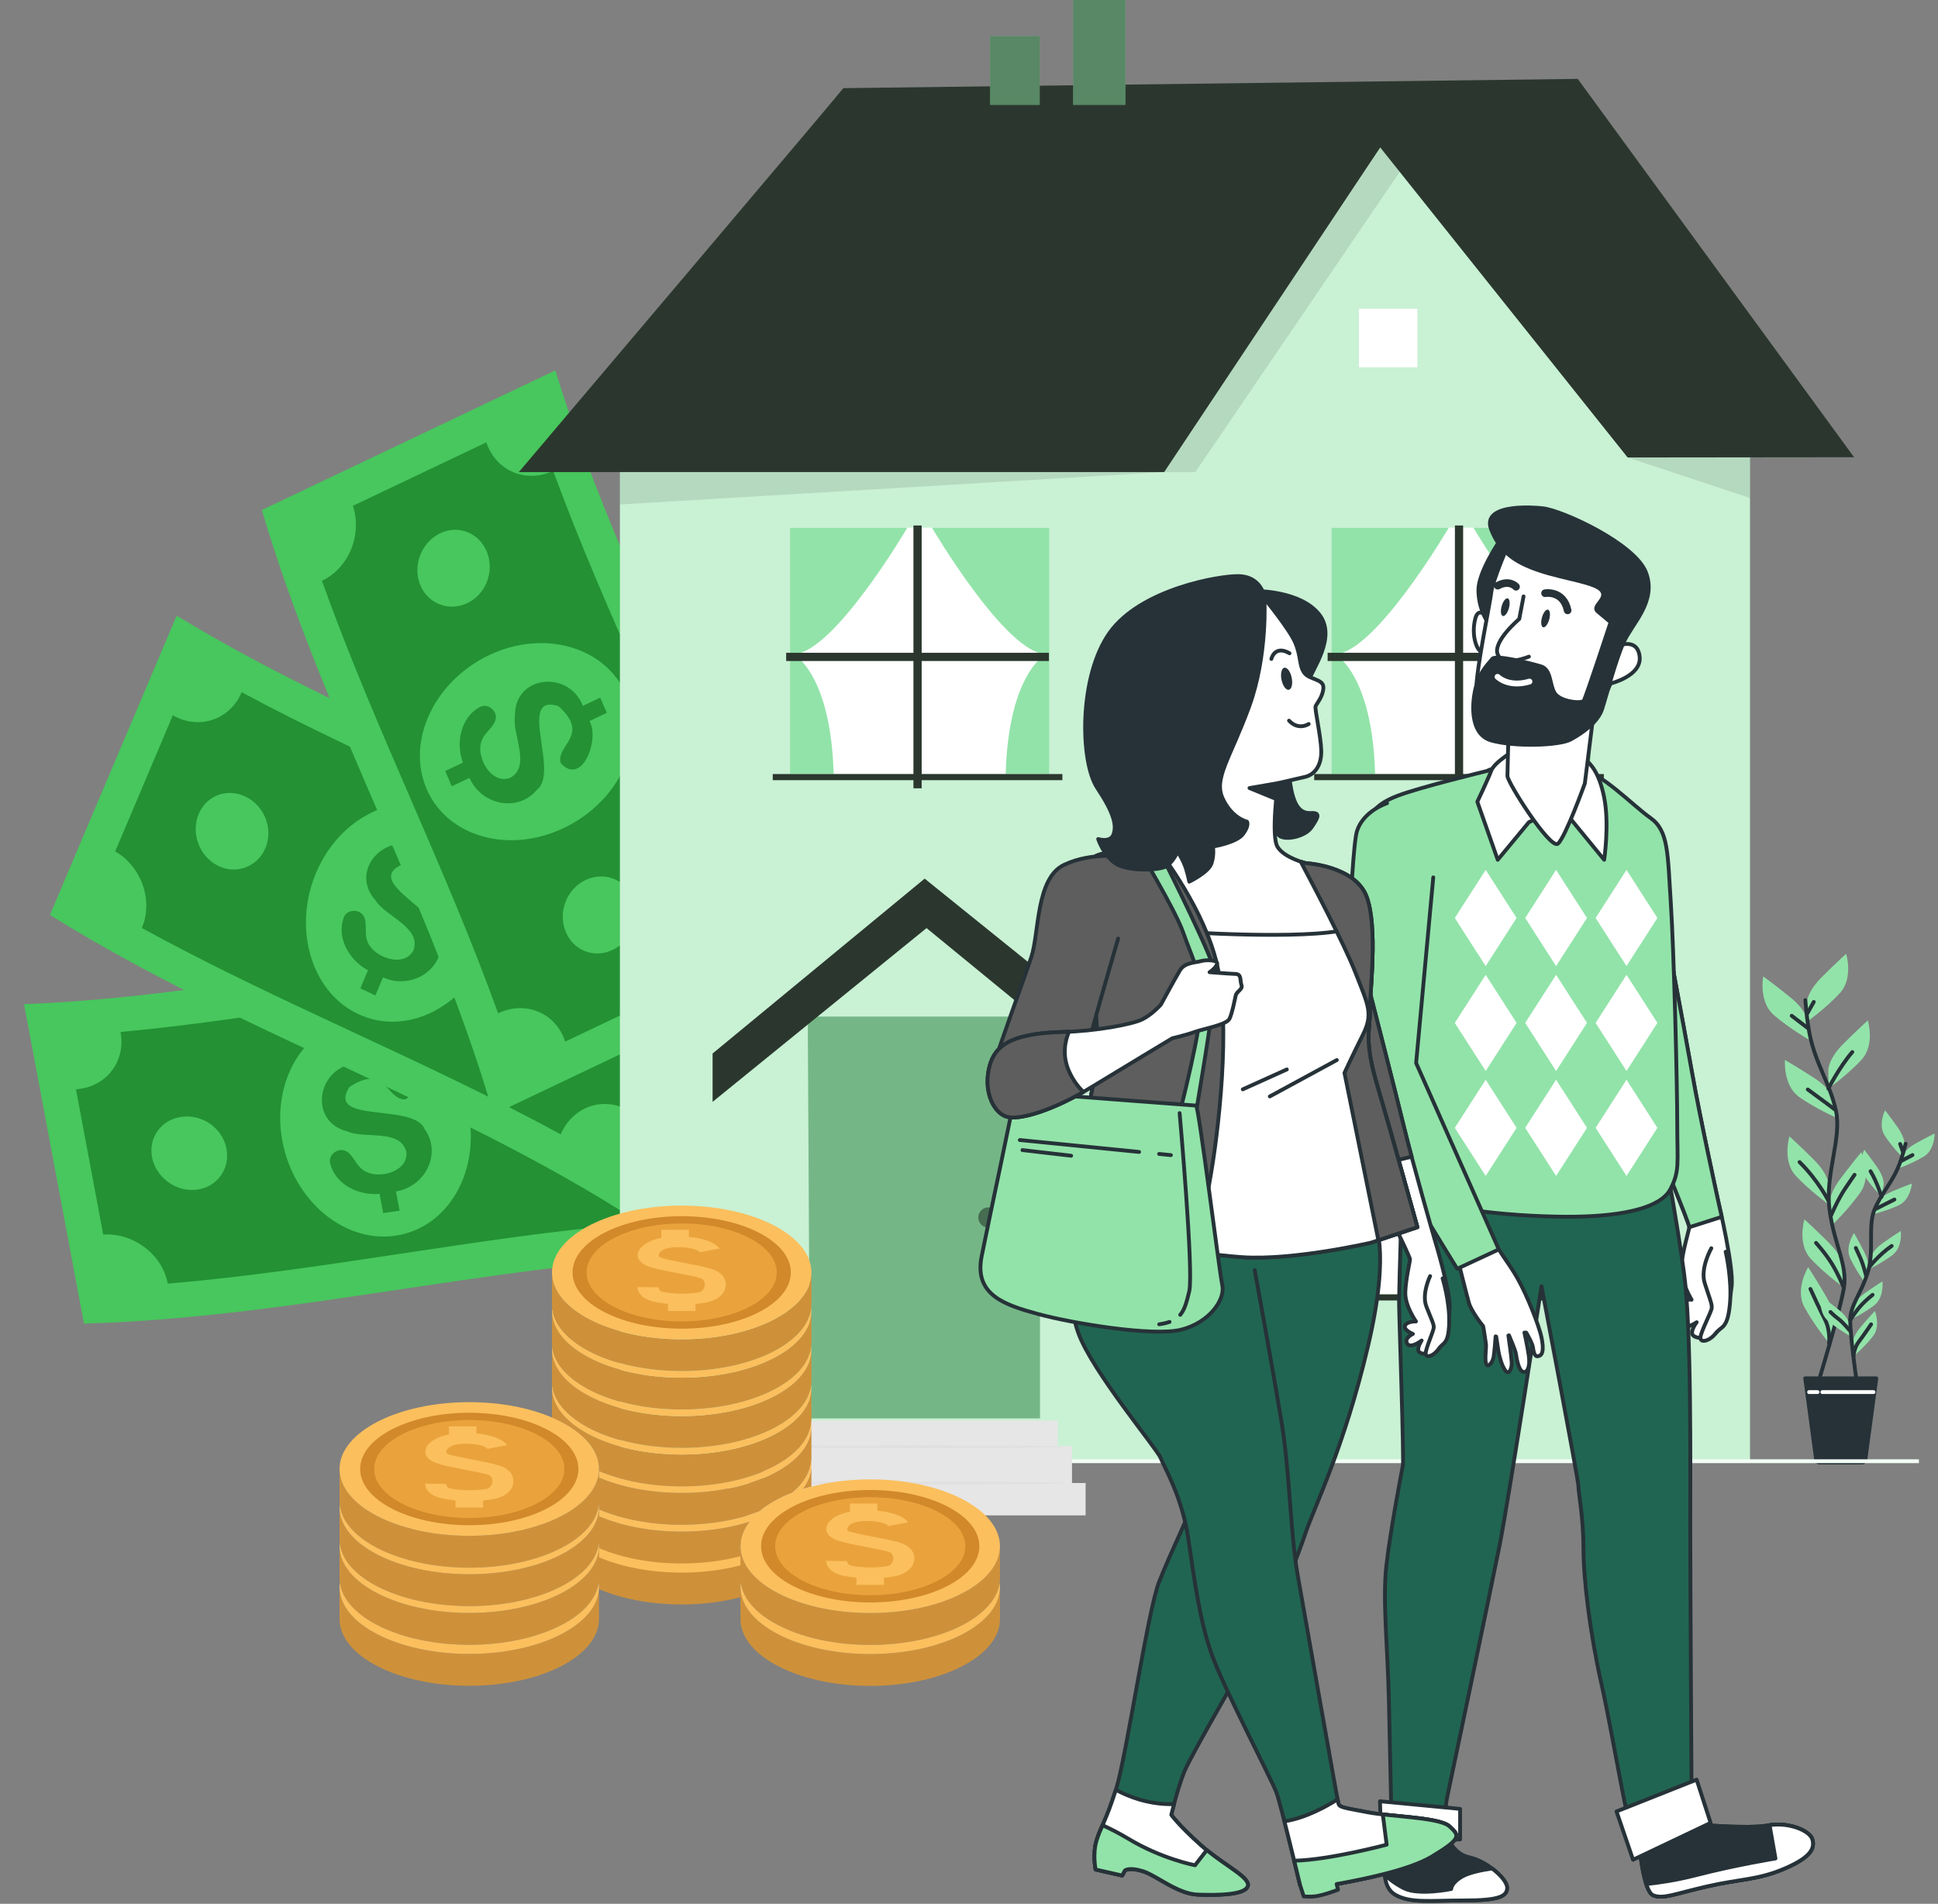 <svg width="508" height="499" viewBox="0 0 508 499" fill="none" xmlns="http://www.w3.org/2000/svg">
<rect x="0" y="0" width="508" height="499" fill="#808080" stroke="none"/>
<path d="M473.586 262.859C473.586 262.859 473.586 260.064 477.499 256.15C481.413 252.236 483.929 250 483.929 250C483.929 250 485.886 256.429 482.252 260.343C478.618 264.257 473.586 267.891 473.586 267.891V262.859Z" fill="#92E3A9"/>
<path d="M479.266 280.318C479.266 280.318 479.266 277.523 483.179 273.609C487.093 269.695 489.609 267.459 489.609 267.459C489.609 267.459 491.566 273.889 487.931 277.802C484.297 281.716 479.266 285.35 479.266 285.35V280.318Z" fill="#92E3A9"/>
<path d="M473.832 267.621C473.832 267.621 473.536 264.842 469.231 261.363C464.926 257.885 462.188 255.927 462.188 255.927C462.188 255.927 460.921 262.527 464.948 266.035C468.976 269.543 474.363 272.625 474.363 272.625L473.832 267.621Z" fill="#92E3A9"/>
<path d="M480.694 288.239C480.694 288.239 480.109 285.506 475.461 282.498C470.815 279.492 467.886 277.832 467.886 277.832C467.886 277.832 467.32 284.529 471.693 287.594C476.067 290.659 481.748 293.158 481.748 293.158L480.694 288.239Z" fill="#92E3A9"/>
<path d="M479.404 310.72C479.404 310.72 479.404 307.924 475.491 304.01C471.577 300.097 469.061 297.86 469.061 297.86C469.061 297.86 467.104 304.29 470.738 308.203C474.373 312.117 479.404 315.751 479.404 315.751V310.72Z" fill="#92E3A9"/>
<path d="M479.468 316.206C479.468 316.206 479.071 313.439 482.389 309.009C485.707 304.579 487.879 302.008 487.879 302.008C487.879 302.008 490.73 308.094 487.689 312.484C484.648 316.875 480.184 321.187 480.184 321.187L479.468 316.206Z" fill="#92E3A9"/>
<path d="M483.328 332.468C483.328 332.468 483.328 329.673 479.415 325.759C475.501 321.846 472.985 319.609 472.985 319.609C472.985 319.609 471.028 326.039 474.662 329.953C478.296 333.866 483.328 337.501 483.328 337.501V332.468Z" fill="#92E3A9"/>
<path d="M480.715 347.211C480.715 347.211 481.423 344.506 478.628 339.729C475.834 334.952 473.966 332.151 473.966 332.151C473.966 332.151 470.445 337.876 472.969 342.582C475.493 347.288 479.441 352.079 479.441 352.079L480.715 347.211Z" fill="#92E3A9"/>
<path d="M473.23 262.144C473.459 265.132 473.798 268.223 474.302 270.824C475.849 278.817 479.717 283.974 481.264 291.194C482.811 298.414 478.37 307.715 479.559 316.988C480.748 326.261 484.358 331.418 483.327 337.606C482.295 343.794 476.78 361.806 476.78 361.806" stroke="#263238" stroke-miterlimit="10" stroke-linecap="round" stroke-linejoin="round"/>
<path d="M473.869 269.479L469.652 266.242" stroke="#263238" stroke-miterlimit="10" stroke-linecap="round" stroke-linejoin="round"/>
<path d="M473.673 265.752L475.439 262.613" stroke="#263238" stroke-miterlimit="10" stroke-linecap="round" stroke-linejoin="round"/>
<path d="M481.029 290.862C481.029 290.862 477.498 288.213 473.869 285.565" stroke="#263238" stroke-miterlimit="10" stroke-linecap="round" stroke-linejoin="round"/>
<path d="M479.264 285.349C479.264 285.349 482.206 279.581 485.541 275.756" stroke="#263238" stroke-miterlimit="10" stroke-linecap="round" stroke-linejoin="round"/>
<path d="M479.264 314.697C479.264 314.697 476.517 309.302 471.711 304.594" stroke="#263238" stroke-miterlimit="10" stroke-linecap="round" stroke-linejoin="round"/>
<path d="M479.95 318.62C479.95 318.62 481.715 314.402 483.775 311.362C485.835 308.321 486.129 307.929 486.129 307.929" stroke="#263238" stroke-miterlimit="10" stroke-linecap="round" stroke-linejoin="round"/>
<path d="M483.326 337.606C483.326 337.606 481.912 334.019 480.146 331.175C478.381 328.331 476.027 325.78 476.027 325.78" stroke="#263238" stroke-miterlimit="10" stroke-linecap="round" stroke-linejoin="round"/>
<path d="M479.439 352.079C479.439 352.079 479.852 348.732 478.381 345.887C476.91 343.043 475.242 339.316 474.556 337.845" stroke="#263238" stroke-miterlimit="10" stroke-linecap="round" stroke-linejoin="round"/>
<path d="M499.214 300.205C499.214 300.205 499.518 298.452 497.488 295.573C495.459 292.694 494.124 291.019 494.124 291.019C494.124 291.019 492.199 294.838 494.053 297.687C495.907 300.536 498.668 303.361 498.668 303.361L499.214 300.205Z" fill="#92E3A9"/>
<path d="M493.757 310.537C493.757 310.537 494.061 308.784 492.031 305.904C490.002 303.025 488.667 301.35 488.667 301.35C488.667 301.35 486.742 305.169 488.596 308.018C490.45 310.867 493.211 313.692 493.211 313.692L493.757 310.537Z" fill="#92E3A9"/>
<path d="M498.544 303.164C498.544 303.164 499.031 301.453 502.108 299.739C505.185 298.025 507.115 297.095 507.115 297.095C507.115 297.095 507.193 301.371 504.286 303.134C501.38 304.896 497.667 306.244 497.667 306.244L498.544 303.164Z" fill="#92E3A9"/>
<path d="M492.003 315.349C492.003 315.349 492.667 313.698 495.907 312.317C499.148 310.936 501.164 310.213 501.164 310.213C501.164 310.213 500.792 314.474 497.717 315.922C494.642 317.369 490.807 318.319 490.807 318.319L492.003 315.349Z" fill="#92E3A9"/>
<path d="M490.371 329.586C490.371 329.586 490.674 327.833 493.554 325.803C496.433 323.774 498.253 322.645 498.253 322.645C498.253 322.645 498.783 326.889 496.079 328.949C493.375 331.008 489.825 332.741 489.825 332.741L490.371 329.586Z" fill="#92E3A9"/>
<path d="M489.733 333.019C489.733 333.019 490.282 331.327 488.683 328.189C487.084 325.05 486 323.202 486 323.202C486 323.202 483.552 326.709 484.982 329.793C486.412 332.876 488.744 336.065 488.744 336.065L489.733 333.019Z" fill="#92E3A9"/>
<path d="M484.822 347.16C484.822 347.16 484.619 345.392 481.86 343.202C479.102 341.011 477.349 339.78 477.349 339.78C477.349 339.78 476.578 343.988 479.161 346.198C481.742 348.409 485.188 350.341 485.188 350.341L484.822 347.16Z" fill="#92E3A9"/>
<path d="M485.549 342.797C485.549 342.797 485.852 341.045 488.732 339.015C491.61 336.986 493.431 335.856 493.431 335.856C493.431 335.856 493.96 340.101 491.256 342.16C488.553 344.22 485.003 345.953 485.003 345.953L485.549 342.797Z" fill="#92E3A9"/>
<path d="M485.586 352.325C485.586 352.325 485.436 350.553 487.707 347.86C489.978 345.168 491.453 343.614 491.453 343.614C491.453 343.614 493.04 347.586 490.946 350.263C488.853 352.94 485.857 355.516 485.857 355.516L485.586 352.325Z" fill="#92E3A9"/>
<path d="M499.514 299.795C499.046 301.644 498.497 303.545 497.899 305.122C496.062 309.966 493.077 312.78 491.322 317.139C489.568 321.499 491.344 327.813 489.592 333.499C487.839 339.184 485.016 342.027 484.991 346.019C484.966 350.011 486.542 361.109 486.542 361.109" stroke="#263238" stroke-miterlimit="10" stroke-linecap="round" stroke-linejoin="round"/>
<path d="M498.316 304.326L501.312 302.754" stroke="#263238" stroke-miterlimit="10" stroke-linecap="round" stroke-linejoin="round"/>
<path d="M498.846 302.01L498.079 299.85" stroke="#263238" stroke-miterlimit="10" stroke-linecap="round" stroke-linejoin="round"/>
<path d="M491.505 316.956C491.505 316.956 494.007 315.678 496.57 314.412" stroke="#263238" stroke-miterlimit="10" stroke-linecap="round" stroke-linejoin="round"/>
<path d="M493.211 313.692C493.211 313.692 491.992 309.755 490.317 306.994" stroke="#263238" stroke-miterlimit="10" stroke-linecap="round" stroke-linejoin="round"/>
<path d="M490.026 332.093C490.026 332.093 492.335 329.009 495.859 326.578" stroke="#263238" stroke-miterlimit="10" stroke-linecap="round" stroke-linejoin="round"/>
<path d="M489.168 334.481C489.168 334.481 488.519 331.644 487.557 329.514C486.595 327.384 486.454 327.105 486.454 327.105" stroke="#263238" stroke-miterlimit="10" stroke-linecap="round" stroke-linejoin="round"/>
<path d="M485.125 349.047C485.125 349.047 483.139 346.613 481.903 345.702C480.667 344.791 479.81 343.883 479.81 343.883" stroke="#263238" stroke-miterlimit="10" stroke-linecap="round" stroke-linejoin="round"/>
<path d="M484.991 346.019C484.991 346.019 486.267 343.924 487.683 342.332C489.099 340.74 490.852 339.396 490.852 339.396" stroke="#263238" stroke-miterlimit="10" stroke-linecap="round" stroke-linejoin="round"/>
<path d="M485.858 355.517C485.858 355.517 485.961 353.373 487.193 351.749C488.425 350.125 489.875 347.969 490.465 347.121" stroke="#263238" stroke-miterlimit="10" stroke-linecap="round" stroke-linejoin="round"/>
<path d="M476.875 383.34H488.146C488.637 383.34 489.034 382.764 489.034 382.054L491.83 361.268H473.19L475.986 382.054C475.987 382.764 476.384 383.34 476.875 383.34Z" fill="#263238" stroke="#263238" stroke-miterlimit="10" stroke-linecap="round" stroke-linejoin="round"/>
<path d="M491.098 364.884H477.68" stroke="white" stroke-miterlimit="10" stroke-linecap="round" stroke-linejoin="round"/>
<path d="M476.416 364.884H474.206" stroke="white" stroke-miterlimit="10" stroke-linecap="round" stroke-linejoin="round"/>
<path d="M190.712 328.731C169.541 329.258 148.419 331.588 121.431 335.519C91.212 339.844 56.659 345.965 22.009 346.936C16.767 319.006 11.531 291.1 6.303 263.203C35.012 262.094 63.495 257.473 88.37 253.507C114.277 249.364 144.506 244.343 174.688 243.31C174.907 244.483 190.463 327.402 190.712 328.731Z" fill="#47C75D"/>
<path d="M177.044 305.697C174.619 292.768 172.199 279.875 169.774 266.945C161.829 267.395 154.278 261.682 152.814 253.875C112.112 257.756 72.325 266.72 31.602 270.493C33.041 278.164 27.846 285.005 19.912 285.513C22.295 298.215 24.671 310.88 27.054 323.581C34.995 323.104 42.533 328.755 43.977 336.453C84.759 333 124.607 324.357 165.369 320.795C163.909 313.019 169.093 306.116 177.044 305.697Z" fill="#239134"/>
<path d="M122.833 291.739C125.786 307.482 117.233 321.855 103.763 323.874C90.3 325.929 76.953 314.751 74.016 299.092C71.082 283.457 79.641 269.116 93.091 266.989C106.54 264.863 119.875 275.97 122.833 291.739Z" fill="#47C75D"/>
<path d="M111.272 295.888C108.337 289.035 85.463 294.666 91.564 284.925C101.157 278.626 101.23 288.259 106.176 288.162C113.567 284.349 102.778 276.624 97.453 278.057C97.143 276.408 96.834 274.759 96.525 273.109C95.095 273.342 93.663 273.574 92.226 273.769C92.535 275.417 92.845 277.066 93.154 278.714C83.014 279.863 80.775 294.028 91.113 296.575C95.511 298.587 104.837 295.798 106.488 301.813C107.351 307.427 97.888 309.709 94.534 306.125C93.388 305.136 92.338 302.695 90.985 301.89C88.947 300.493 85.972 302.488 86.547 304.912C87.863 310.383 93.878 313.439 99.493 312.913C99.809 314.599 100.125 316.285 100.441 317.971C101.873 317.746 103.305 317.522 104.744 317.334C104.428 315.647 104.112 313.96 103.795 312.273C111.581 311.036 115.874 302.221 111.272 295.888Z" fill="#239134"/>
<path d="M156.992 287.531C157.997 292.885 154.428 297.639 149.029 298.226C143.634 298.831 138.466 295.06 137.465 289.728C136.46 284.37 140.002 279.472 145.395 278.853C150.79 278.251 155.986 282.166 156.992 287.531Z" fill="#47C75D"/>
<path d="M39.848 303.286C40.84 308.574 46.026 312.433 51.425 311.851C56.821 311.252 60.375 306.415 59.378 301.105C58.386 295.82 53.225 292.088 47.832 292.702C42.436 293.298 38.858 298.008 39.848 303.286Z" fill="#47C75D"/>
<path d="M163.71 317.955C145.78 306.685 126.893 296.946 102.234 285.296C74.665 272.187 42.492 258.178 13.086 239.824C24.164 213.655 35.235 187.509 46.307 161.375C70.839 176.328 97.126 188.23 120.045 198.682C143.92 209.558 171.883 222.093 197.601 237.923C197.134 239.022 164.238 316.71 163.71 317.955Z" fill="#47C75D"/>
<path d="M165.062 291.203C170.191 279.089 175.306 267.01 180.435 254.896C173.567 250.876 170.435 241.941 173.533 234.627C137.475 215.351 99.369 200.816 63.354 181.439C60.311 188.626 52.199 191.453 45.308 187.488C40.269 199.388 35.244 211.254 30.205 223.154C37.085 227.148 40.241 236.025 37.186 243.238C73.074 262.914 111.054 277.75 146.984 297.325C150.069 290.039 158.205 287.155 165.062 291.203Z" fill="#239134"/>
<path d="M127.612 249.593C121.366 264.342 106.291 271.587 93.953 265.82C81.599 260.086 76.661 243.392 82.873 228.721C89.076 214.073 104.138 206.858 116.52 212.524C128.901 218.19 133.868 234.818 127.612 249.593Z" fill="#47C75D"/>
<path d="M115.689 246.658C117.033 239.325 94.861 231.367 105.331 226.625C116.808 226.682 111.541 234.749 115.715 237.403C123.982 238.313 119.265 225.911 114.036 224.16C114.69 222.614 115.345 221.069 115.999 219.524C114.679 218.927 113.358 218.329 112.053 217.697C111.399 219.241 110.745 220.785 110.091 222.33C101.008 217.679 91.308 228.242 98.513 236.082C101.065 240.191 110.377 243.024 108.426 248.949C106.04 254.104 96.894 250.771 96.082 245.93C95.674 244.473 96.149 241.859 95.467 240.439C94.542 238.149 90.96 238.165 90.099 240.503C88.169 245.788 91.49 251.662 96.459 254.329C95.79 255.908 95.121 257.488 94.452 259.067C95.77 259.671 97.087 260.277 98.39 260.916C99.059 259.336 99.728 257.755 100.397 256.175C107.568 259.449 116.02 254.479 115.689 246.658Z" fill="#239134"/>
<path d="M158.403 264.979C156.278 269.995 150.676 271.982 145.853 269.486C141.023 267.006 138.803 261.006 140.918 256.01C143.044 250.991 148.704 248.869 153.539 251.335C158.367 253.817 160.531 259.953 158.403 264.979Z" fill="#47C75D"/>
<path d="M52.087 213.322C49.989 218.276 52.175 224.359 56.995 226.86C61.822 229.345 67.458 227.281 69.565 222.305C71.661 217.353 69.425 211.39 64.592 208.919C59.767 206.431 54.181 208.376 52.087 213.322Z" fill="#47C75D"/>
<path d="M129.376 292.121C123.453 271.789 115.799 251.965 105.098 226.88C93.189 198.771 78.437 166.932 68.638 133.682C94.299 121.472 119.938 109.275 145.571 97.087C153.984 124.558 165.735 150.912 175.93 173.946C186.559 197.932 199.144 225.873 207.86 254.787C206.782 255.299 130.597 291.541 129.376 292.121Z" fill="#47C75D"/>
<path d="M148.149 273.016C160.028 267.365 171.874 261.729 183.754 256.078C181.288 248.512 184.879 239.752 192.052 236.339C177.892 197.983 159.053 161.811 144.992 123.407C137.944 126.76 130.002 123.487 127.482 115.947C115.812 121.498 104.176 127.034 92.506 132.586C94.998 140.14 91.462 148.873 84.389 152.237C98.156 190.781 116.701 227.093 130.567 265.589C137.712 262.19 145.711 265.436 148.149 273.016Z" fill="#239134"/>
<path d="M147.783 217.037C133.319 223.918 117.236 219.325 111.841 206.819C106.411 194.329 113.804 178.568 128.192 171.723C142.557 164.89 158.61 169.497 164.105 181.956C169.6 194.414 162.271 210.145 147.783 217.037Z" fill="#47C75D"/>
<path d="M140.815 206.924C146.689 202.334 135.396 181.661 146.374 185.068C154.916 192.731 145.622 195.265 146.98 200.022C152.557 206.192 157.266 193.787 154.519 189.005C156.034 188.284 157.549 187.563 159.065 186.842C158.474 185.519 157.884 184.195 157.328 182.856C155.813 183.576 154.299 184.296 152.784 185.017C149.081 175.508 134.815 176.965 134.995 187.611C134.175 192.378 139.256 200.68 133.863 203.814C128.656 206.084 124.031 197.519 126.638 193.36C127.301 191.999 129.392 190.36 129.825 188.846C130.654 186.519 127.964 184.153 125.769 185.329C120.816 187.999 119.399 194.596 121.343 199.89C119.794 200.627 118.245 201.363 116.696 202.1C117.28 203.427 117.863 204.754 118.413 206.097C119.962 205.36 121.512 204.623 123.062 203.885C126.249 211.096 135.869 212.992 140.815 206.924Z" fill="#239134"/>
<path d="M160.585 248.987C155.665 251.327 150.157 249.092 148.208 244.024C146.244 238.962 148.569 233.002 153.468 230.671C158.39 228.329 164.031 230.501 166.008 235.556C167.97 240.618 165.513 246.643 160.585 248.987Z" fill="#47C75D"/>
<path d="M115.399 139.767C110.54 142.079 108.135 148.078 110.078 153.149C112.037 158.212 117.622 160.411 122.501 158.09C127.356 155.78 129.644 149.836 127.672 144.779C125.716 139.715 120.248 137.46 115.399 139.767Z" fill="#47C75D"/>
<path d="M162.508 119.906V383.278H458.704V119.906H426.661L361.795 38.627L307.088 119.124L162.508 119.906Z" fill="#92E3A9"/>
<g opacity="0.5">
<path d="M162.508 119.906V383.278H458.704V119.906H426.661L361.795 38.627L307.088 119.124L162.508 119.906Z" fill="white"/>
</g>
<path d="M221.07 23.107C219.611 25.051 136 123.732 136 123.732H305.167L361.797 38.628L426.663 119.906L486.001 119.843L413.57 20.676L221.07 23.107Z" fill="#2B372E"/>
<path d="M277.268 372.35H207.082V383.278H277.268V372.35Z" fill="#E6E6E6"/>
<path d="M284.568 388.711H190.914V397.196H284.568V388.711Z" fill="#E6E6E6"/>
<path d="M211.74 266.469L212.318 371.771H272.606V266.469H211.74Z" fill="#92E3A9"/>
<g opacity="0.2">
<path d="M211.74 266.469L212.318 371.771H272.606V266.469H211.74Z" fill="black"/>
</g>
<g opacity="0.4">
<path d="M260.971 317.239C262.01 318.277 262.01 319.963 260.971 321.001C259.933 322.04 258.247 322.04 257.209 321.001C256.17 319.963 256.17 318.277 257.209 317.239C258.249 316.2 259.933 316.2 260.971 317.239Z" fill="black"/>
</g>
<path d="M242.377 230.298L186.787 276.133V288.811L242.87 243.262L294.241 285.354V272.111L242.377 230.298Z" fill="#2B372E"/>
<path d="M272.526 9.483H259.531V27.484H272.526V9.483Z" fill="#92E3A9"/>
<path d="M295.004 0H281.307V27.484H295.004V0Z" fill="#92E3A9"/>
<g opacity="0.4">
<path d="M272.526 9.483H259.531V27.484H272.526V9.483Z" fill="black"/>
<path d="M295.004 0H281.307V27.484H295.004V0Z" fill="black"/>
</g>
<path d="M371.532 80.954H356.209V96.277H371.532V80.954Z" fill="white"/>
<g opacity="0.1">
<path d="M305.168 123.731H313.33L366.916 45.04L361.798 38.627L305.168 123.731Z" fill="black"/>
</g>
<g opacity="0.1">
<path d="M162.508 123.732V132.229L305.166 123.732H162.508Z" fill="black"/>
</g>
<g opacity="0.1">
<path d="M426.664 119.906L458.706 130.545V119.906H426.664Z" fill="black"/>
</g>
<path d="M281 379H200V390H281V379Z" fill="#E6E6E6"/>
<path d="M279.165 379.222C279.165 379.428 261.523 379.595 239.767 379.595C218.003 379.595 200.365 379.427 200.365 379.222C200.365 379.016 218.003 378.849 239.767 378.849C261.523 378.849 279.165 379.016 279.165 379.222Z" fill="#E0E0E0"/>
<path d="M279.165 388.702C279.165 388.909 261.523 389.075 239.767 389.075C218.003 389.075 200.365 388.907 200.365 388.702C200.365 388.497 218.003 388.329 239.767 388.329C261.523 388.329 279.165 388.496 279.165 388.702Z" fill="#E0E0E0"/>
<path d="M275.056 138.312H207.08V202.886H275.056V138.312Z" fill="white"/>
<path d="M237.834 138.312C237.834 138.312 218.566 171.181 207.997 171.468C207.997 171.468 217.784 176.458 218.525 202.887H207.08V138.314L237.834 138.312Z" fill="#92E3A9"/>
<path d="M244.303 138.312C244.303 138.312 263.571 171.181 274.14 171.468C274.14 171.468 264.353 176.458 263.612 202.887H275.057V138.314L244.303 138.312Z" fill="#92E3A9"/>
<path d="M241.595 137.738H239.439V206.622H241.595V137.738Z" fill="#2B372E"/>
<path d="M206.074 171.103V173.259H274.958V171.103H206.074Z" fill="#2B372E"/>
<path d="M278.478 202.886H202.557V204.489H278.478V202.886Z" fill="#2B372E"/>
<path d="M416.988 138.312H349.012V202.886H416.988V138.312Z" fill="white"/>
<path d="M379.766 138.312C379.766 138.312 360.497 171.181 349.928 171.468C349.928 171.468 359.715 176.458 360.457 202.887H349.012V138.314L379.766 138.312Z" fill="#92E3A9"/>
<path d="M386.234 138.312C386.234 138.312 405.503 171.181 416.072 171.468C416.072 171.468 406.285 176.458 405.543 202.887H416.988V138.314L386.234 138.312Z" fill="#92E3A9"/>
<path d="M383.525 137.738H381.369V206.622H383.525V137.738Z" fill="#2B372E"/>
<path d="M348.006 171.103V173.259H416.89V171.103H348.006Z" fill="#2B372E"/>
<path d="M420.408 202.886H344.486V204.489H420.408V202.886Z" fill="#2B372E"/>
<path d="M416.988 274.692H349.012V339.266H416.988V274.692Z" fill="white"/>
<path d="M379.766 274.692C379.766 274.692 360.497 307.561 349.928 307.848C349.928 307.848 359.715 312.838 360.457 339.267H349.012V274.694L379.766 274.692Z" fill="#92E3A9"/>
<path d="M386.234 274.692C386.234 274.692 405.503 307.561 416.072 307.848C416.072 307.848 406.285 312.838 405.543 339.267H416.988V274.694L386.234 274.692Z" fill="#92E3A9"/>
<path d="M383.525 274.117H381.369V343.001H383.525V274.117Z" fill="#2B372E"/>
<path d="M348.006 307.482V309.638H416.89V307.482H348.006Z" fill="#2B372E"/>
<path d="M420.408 339.265H344.486V340.868H420.408V339.265Z" fill="#2B372E"/>
<path fill-rule="evenodd" clip-rule="evenodd" d="M502.998 383.5H281V382.5H502.998V383.5Z" fill="#F2FFF6"/>
<path d="M435.624 238.599C435.624 238.599 441.404 269.093 443.515 281.106C445.625 293.119 450.551 315.567 450.551 315.567C450.551 315.567 454.435 331.873 453.926 337.039C453.417 342.205 451.495 347.781 449.676 349.523C447.857 351.265 444.051 350.89 443.614 349.749C443.177 348.608 444.751 346.567 444.751 346.567C444.751 346.567 441.22 348.964 440.294 347.226C439.367 345.487 442.22 344.396 442.22 344.396C442.22 344.396 439.336 343.014 440.014 341.708C440.692 340.402 443.411 340.67 443.411 340.67C443.411 340.67 440.332 335.7 440.734 331.621C441.136 327.543 442.733 322.484 442.813 321.668C442.893 320.852 434.246 299.959 434.246 299.959C434.246 299.959 425.574 269.85 422.189 259.633C418.803 249.416 423.72 239.623 425.758 238.451C427.793 237.278 435.624 238.599 435.624 238.599Z" fill="white" stroke="#263238" stroke-miterlimit="10" stroke-linecap="round" stroke-linejoin="round"/>
<path d="M448.584 327.178C448.584 327.178 445.601 332.375 446.857 336.342C448.113 340.309 448.795 341.749 448.688 342.837C448.581 343.925 445.897 348.876 445.736 350.508C445.575 352.139 448.103 351.565 449.676 349.524C451.25 347.483 452.801 348.459 453.444 341.934C454.087 335.409 452.337 328.098 452.337 328.098" fill="white"/>
<path d="M448.584 327.178C448.584 327.178 445.601 332.375 446.857 336.342C448.113 340.309 448.795 341.749 448.688 342.837C448.581 343.925 445.897 348.876 445.736 350.508C445.575 352.139 448.103 351.565 449.676 349.524C451.25 347.483 452.801 348.459 453.444 341.934C454.087 335.409 452.337 328.098 452.337 328.098" stroke="#263238" stroke-miterlimit="10" stroke-linecap="round" stroke-linejoin="round"/>
<path d="M450.551 315.567C450.551 315.567 445.625 293.119 443.515 281.106C441.404 269.093 435.625 238.6 435.625 238.6C435.625 238.6 427.794 237.279 425.756 238.451C423.719 239.623 418.802 249.416 422.187 259.633C425.573 269.85 434.244 299.959 434.244 299.959C434.244 299.959 442.892 320.852 442.811 321.668L451.314 318.949C450.871 316.913 450.551 315.567 450.551 315.567Z" fill="#92E3A9" stroke="#263238" stroke-miterlimit="10" stroke-linecap="round" stroke-linejoin="round"/>
<path d="M443.731 478.13C443.731 478.13 458.064 479.463 463.398 478.463C468.731 477.463 474.398 479.796 475.065 482.13C475.732 484.463 474.732 486.797 467.732 489.797C460.732 492.797 456.065 492.464 447.399 494.464C438.732 496.464 436.066 497.797 433.399 496.797C430.732 495.797 429.732 483.797 429.732 483.797L443.731 478.13Z" fill="white" stroke="#263238" stroke-miterlimit="10" stroke-linecap="round" stroke-linejoin="round"/>
<path d="M443.731 478.13C443.731 478.13 458.064 479.463 463.398 478.463C468.731 477.463 474.398 479.796 475.065 482.13C475.732 484.463 474.732 486.797 467.732 489.797C460.732 492.797 456.065 492.464 447.399 494.464C438.732 496.464 436.066 497.797 433.399 496.797C430.732 495.797 429.732 483.797 429.732 483.797L443.731 478.13Z" fill="#263238" stroke="#263238" stroke-miterlimit="10" stroke-linecap="round" stroke-linejoin="round"/>
<path d="M475.065 482.13C474.417 479.863 469.052 477.606 463.857 478.395L465.398 487.13C465.398 487.13 455.065 488.797 444.731 491.463C439.374 492.845 434.747 493.508 431.52 493.829C432.023 495.351 432.643 496.514 433.397 496.797C436.064 497.797 438.73 496.464 447.397 494.464C456.064 492.464 460.73 492.797 467.73 489.797C474.73 486.797 475.731 484.463 475.065 482.13Z" fill="white" stroke="#263238" stroke-miterlimit="10" stroke-linecap="round" stroke-linejoin="round"/>
<path d="M379.064 480.463C379.064 480.463 380.397 485.796 385.064 486.796C389.731 487.796 395.064 492.463 395.064 494.796C395.064 497.129 392.731 498.129 383.731 498.129C374.731 498.129 369.663 498.921 365.663 496.587C361.663 494.254 363.397 484.129 364.064 480.462C364.73 476.797 379.064 480.463 379.064 480.463Z" fill="#263238" stroke="#263238" stroke-miterlimit="10" stroke-linecap="round" stroke-linejoin="round"/>
<path d="M395.064 494.797C395.064 493.494 393.399 491.463 391.116 489.749C388.802 490.087 385.298 490.74 383.397 491.797C380.397 493.464 380.397 495.13 380.397 495.13C380.397 495.13 371.891 496.894 367.996 494.922C365.647 493.733 364.107 492.417 362.971 491.488C363.178 493.637 363.905 495.563 365.663 496.589C369.663 498.922 374.731 498.131 383.731 498.131C392.731 498.131 395.064 497.13 395.064 494.797Z" fill="white" stroke="#263238" stroke-miterlimit="10" stroke-linecap="round" stroke-linejoin="round"/>
<path d="M437.397 308.797C437.397 308.797 439.397 319.13 441.397 333.464C443.397 347.797 443.064 384.131 443.064 400.464C443.064 416.797 443.397 467.464 443.397 469.131C443.397 470.798 443.397 473.464 443.397 473.464C443.397 473.464 428.73 479.464 427.73 479.464C426.73 479.464 422.73 454.464 419.73 441.131C416.73 427.798 415.063 413.798 415.063 405.798C415.063 397.798 413.73 391.131 413.73 389.465C413.73 387.798 404.063 337.132 404.063 337.132C404.063 337.132 395.396 393.465 393.063 405.132C390.73 416.799 380.063 467.799 379.396 470.799C378.729 473.799 378.729 478.132 378.729 478.132L364.729 476.799C364.729 476.799 364.396 459.466 364.062 445.466C363.729 431.466 362.395 419.466 363.395 410.466C364.395 401.466 367.395 385.799 367.728 384.133C368.061 382.466 366.728 344.8 366.728 341.133C366.728 337.466 367.728 305.8 367.728 305.8L413.728 306.467L437.397 308.797Z" fill="#206551" stroke="#263238" stroke-miterlimit="10" stroke-linecap="round" stroke-linejoin="round"/>
<path d="M423.73 474.797L428.064 487.463L448.397 477.797L444.73 466.463L423.73 474.797Z" fill="white" stroke="#263238" stroke-miterlimit="10" stroke-linecap="round" stroke-linejoin="round"/>
<path d="M361.73 472.13L382.73 474.13V482.13L362.064 482.797L361.73 472.13Z" fill="white" stroke="#263238" stroke-miterlimit="10" stroke-linecap="round" stroke-linejoin="round"/>
<path d="M389.782 202.077C389.782 202.077 372.313 206.303 366.397 208.557C360.48 210.811 359.071 213.347 358.226 216.728C357.381 220.109 366.679 284.81 367.524 291.572C368.369 298.334 365.833 307.632 370.623 312.422C375.413 317.212 399.538 319.097 412.886 318.902C425.689 318.715 435.288 316.542 437.824 311.752C440.36 306.962 439.652 304.814 439.652 294.671C439.652 284.528 438.807 249.59 437.961 236.63C437.116 223.669 437.398 217.753 432.608 214.371C427.818 210.99 419.366 202.076 414.294 201.795C409.224 201.514 393.727 199.823 389.782 202.077Z" fill="#92E3A9" stroke="#263238" stroke-miterlimit="10" stroke-linecap="round" stroke-linejoin="round"/>
<path d="M397.537 240.613L389.438 228.006L381.34 240.613L389.438 253.219L397.537 240.613Z" fill="white"/>
<path d="M415.992 240.613L407.894 228.006L399.795 240.613L407.894 253.219L415.992 240.613Z" fill="white"/>
<path d="M434.449 240.613L426.351 228.006L418.252 240.613L426.351 253.219L434.449 240.613Z" fill="white"/>
<path d="M397.537 268.116L389.438 255.509L381.34 268.116L389.438 280.723L397.537 268.116Z" fill="white"/>
<path d="M415.992 268.116L407.894 255.509L399.795 268.116L407.894 280.723L415.992 268.116Z" fill="white"/>
<path d="M434.449 268.116L426.351 255.509L418.252 268.116L426.351 280.723L434.449 268.116Z" fill="white"/>
<path d="M397.537 295.619L389.438 283.012L381.34 295.619L389.438 308.226L397.537 295.619Z" fill="white"/>
<path d="M415.992 295.619L407.894 283.012L399.795 295.619L407.894 308.226L415.992 295.619Z" fill="white"/>
<path d="M434.449 295.619L426.351 283.012L418.252 295.619L426.351 308.226L434.449 295.619Z" fill="white"/>
<path d="M397.108 196.621C397.108 196.621 391.755 199.72 390.909 201.974C390.064 204.228 387.246 210.145 387.246 210.145L392.599 225.36L400.77 215.499L403.869 214.09L411.476 214.372L420.492 225.36C420.492 225.36 421.901 216.062 420.492 209.018C419.083 201.974 416.547 199.157 413.448 198.03C410.35 196.903 399.644 196.621 397.108 196.621Z" fill="white" stroke="#263238" stroke-miterlimit="10" stroke-linecap="round" stroke-linejoin="round"/>
<path d="M395.419 192.677C395.419 192.677 395.137 201.693 395.137 203.384C395.137 205.075 406.407 222.825 408.38 221.135C410.352 219.444 415.424 205.357 415.424 205.357L417.678 187.325L395.419 192.677Z" fill="white" stroke="#263238" stroke-miterlimit="10" stroke-linecap="round" stroke-linejoin="round"/>
<path d="M391.191 163.657C391.191 163.657 387.81 157.74 386.683 162.248C385.556 166.756 387.246 171.264 388.937 170.982C390.628 170.701 391.191 163.657 391.191 163.657Z" fill="white" stroke="#263238" stroke-miterlimit="10" stroke-linecap="round" stroke-linejoin="round"/>
<path d="M393.164 141.68C393.164 141.68 387.529 149.851 387.529 154.641C387.529 159.431 389.783 162.812 389.783 162.812L396.545 143.934L393.164 141.68Z" fill="#263238" stroke="#263238" stroke-miterlimit="10" stroke-linecap="round" stroke-linejoin="round"/>
<path d="M395.419 142.525C395.419 142.525 391.193 152.386 390.911 155.204C390.629 158.022 386.967 175.209 386.967 180.844C386.967 186.479 388.939 187.888 393.729 190.142C398.519 192.396 410.071 192.396 414.297 190.142C418.523 187.888 422.186 179.154 422.186 179.154C422.186 179.154 430.357 177.182 429.793 172.11C429.23 167.038 424.158 169.292 424.158 169.292C424.158 169.292 427.821 162.53 427.821 156.895C427.821 151.26 407.253 141.962 403.872 141.398C400.491 140.834 395.419 142.525 395.419 142.525Z" fill="white" stroke="#263238" stroke-miterlimit="10" stroke-linecap="round" stroke-linejoin="round"/>
<path d="M396.508 133.207C392.695 133.687 389.418 135.135 390.909 138.862C393.163 144.497 396.826 147.315 403.588 149.569C410.35 151.823 418.521 152.668 419.93 154.922C421.339 157.176 417.112 158.867 418.803 160.275C420.494 161.684 422.184 163.093 422.184 163.093C422.184 163.093 415.704 182.816 415.14 183.661C414.576 184.506 408.941 183.943 407.533 181.689C406.124 179.435 406.688 175.49 403.87 174.645C401.052 173.8 392.036 171.546 391.191 172.673C390.346 173.8 388.092 175.772 386.965 179.717C385.838 183.662 384.993 192.396 390.909 194.086C396.826 195.777 408.66 195.495 411.759 193.804C414.858 192.114 418.803 189.296 419.93 185.915C421.057 182.534 423.311 173.518 425.565 168.446C427.819 163.374 434.299 157.739 431.482 150.132C428.664 142.525 409.505 133.79 404.432 133.227C402.824 133.048 399.501 132.83 396.508 133.207Z" fill="#263238" stroke="#263238" stroke-miterlimit="10" stroke-linecap="round" stroke-linejoin="round"/>
<path d="M406.089 162.368C405.737 163.643 405.027 164.559 404.502 164.415C403.977 164.27 403.836 163.119 404.188 161.844C404.54 160.569 405.25 159.653 405.775 159.797C406.3 159.942 406.44 161.093 406.089 162.368Z" fill="#263238"/>
<path d="M395.523 159.41C395.171 160.685 394.461 161.601 393.936 161.457C393.411 161.312 393.27 160.161 393.622 158.886C393.973 157.611 394.684 156.695 395.209 156.839C395.734 156.984 395.875 158.135 395.523 159.41Z" fill="#263238"/>
<path d="M404.998 155.485C404.998 155.485 409.788 154.64 410.915 159.993" stroke="#263238" stroke-width="2" stroke-miterlimit="10" stroke-linecap="round" stroke-linejoin="round"/>
<path d="M397.39 153.795C397.39 153.795 395.699 151.823 392.6 153.513" stroke="#263238" stroke-width="2" stroke-miterlimit="10" stroke-linecap="round" stroke-linejoin="round"/>
<path d="M399.362 156.33L398.235 162.247C398.235 162.247 391.191 168.164 392.6 171.545C394.009 174.926 400.771 172.109 400.771 172.109" stroke="#263238" stroke-miterlimit="10" stroke-linecap="round" stroke-linejoin="round"/>
<path d="M397.615 180.416C395.338 180.416 393.287 179.715 391.72 178.354C391.194 177.897 391.138 177.101 391.594 176.575C392.051 176.05 392.849 175.993 393.373 176.449C395.082 177.933 397.701 178.293 400.556 177.436C401.224 177.234 401.926 177.614 402.126 178.281C402.326 178.948 401.948 179.651 401.281 179.851C400.022 180.229 398.788 180.416 397.615 180.416Z" fill="white" stroke="#263238" stroke-miterlimit="10" stroke-linecap="round" stroke-linejoin="round"/>
<path d="M403.687 349.086C402.333 344.595 399.397 337.509 396.841 333.476C395.007 330.582 394.733 330.418 392.879 327.483L391.789 325.939L382.227 330.527C382.227 330.527 384.418 339.314 385.035 341.5C385.385 342.741 386.969 345.445 388.745 347.55L388.912 348.35C388.912 348.35 389.355 351.265 389.503 352.237C389.651 353.209 389.122 356.271 389.55 357.449C389.978 358.627 391.25 357.191 391.515 355.659C391.717 354.491 391.943 351.587 392.039 350.275C392.091 350.293 392.145 350.318 392.197 350.332C392.366 351.445 392.682 353.524 392.789 354.224C392.937 355.196 393.586 357.831 394.536 359.177C395.486 360.524 396.236 358.919 396.258 357.424C396.275 356.223 395.636 351.758 395.383 350.048C395.44 350.035 395.499 350.023 395.555 350.009C396.088 351.269 397.233 354.03 397.346 354.773C397.494 355.745 397.974 358.903 399.056 359.484C400.138 360.065 400.925 358.703 400.836 356.48C400.772 354.885 400.011 351.23 399.586 349.287C399.748 349.292 399.911 349.296 400.07 349.296C400.758 350.486 401.677 352.203 401.814 353.1C402.036 354.557 402.257 356.015 403.641 355.308C405.022 354.6 404.189 350.75 403.687 349.086Z" fill="white" stroke="#263238" stroke-miterlimit="10" stroke-linecap="round" stroke-linejoin="round"/>
<path d="M363.58 210.53C363.58 210.53 357.381 212.502 355.691 217.856C354 223.209 352.006 279.834 353.562 284.442C355.117 289.05 381.966 332.563 381.966 332.563L392.879 327.484L371.203 278.626L375.696 229.972" fill="#92E3A9"/>
<path d="M363.58 210.53C363.58 210.53 357.381 212.502 355.691 217.856C354 223.209 352.006 279.834 353.562 284.442C355.117 289.05 381.966 332.563 381.966 332.563L392.879 327.484L371.203 278.626L375.696 229.972" stroke="#263238" stroke-miterlimit="10" stroke-linecap="round" stroke-linejoin="round"/>
<path d="M329.385 154.929C329.385 154.929 340.69 154.841 345.666 160.896C350.641 166.951 343.753 175.666 342.943 178.699C342.134 181.733 337.139 197.104 338.068 204.435C338.997 211.766 341.066 213.249 343.661 213.101C346.256 212.953 345.503 214.341 343.769 216.872C342.035 219.403 336.586 220.396 335.222 218.937C333.858 217.478 332.089 214.121 330.562 210.538C329.035 206.954 329.059 206.249 329.677 194.967C330.295 183.686 332.427 169.394 331.614 165.599C330.8 161.806 329.385 154.929 329.385 154.929Z" fill="#263238" stroke="#263238" stroke-miterlimit="10" stroke-linecap="round" stroke-linejoin="round"/>
<path d="M358.822 259.062C358.822 259.062 365.48 284.954 367.959 295.163C370.439 305.372 375.916 324.395 375.916 324.395C375.916 324.395 380.158 338.196 380.006 342.665C379.855 347.134 378.511 352.033 377.044 353.632C375.577 355.231 372.284 355.119 371.846 354.162C371.407 353.205 372.647 351.363 372.647 351.363C372.647 351.363 369.745 353.619 368.852 352.176C367.959 350.733 370.351 349.637 370.351 349.637C370.351 349.637 367.796 348.608 368.306 347.448C368.816 346.288 371.168 346.368 371.168 346.368C371.168 346.368 368.246 342.266 368.365 338.738C368.485 335.21 369.577 330.773 369.601 330.068C369.625 329.362 361.034 311.882 361.034 311.882C361.034 311.882 353.89 286.445 350.414 277.85C346.938 269.255 348.644 260.601 350.33 259.481C352.017 258.36 358.822 259.062 358.822 259.062Z" fill="white" stroke="#263238" stroke-miterlimit="10" stroke-linecap="round" stroke-linejoin="round"/>
<path d="M374.868 334.483C374.868 334.483 372.592 339.115 373.891 342.456C375.191 345.796 375.856 346.996 375.825 347.937C375.793 348.878 373.76 353.283 373.712 354.694C373.664 356.105 375.805 355.471 377.045 353.63C378.285 351.788 379.672 352.542 379.863 346.897C380.054 341.252 378.145 335.065 378.145 335.065" fill="white"/>
<path d="M374.868 334.483C374.868 334.483 372.592 339.115 373.891 342.456C375.191 345.796 375.856 346.996 375.825 347.937C375.793 348.878 373.76 353.283 373.712 354.694C373.664 356.105 375.805 355.471 377.045 353.63C378.285 351.788 379.672 352.542 379.863 346.897C380.054 341.252 378.145 335.065 378.145 335.065" stroke="#263238" stroke-miterlimit="10" stroke-linecap="round" stroke-linejoin="round"/>
<path d="M358.823 259.062C358.823 259.062 352.018 258.36 350.332 259.481C348.646 260.601 346.94 269.256 350.416 277.85C352.852 283.873 357.087 298.159 359.404 306.174L362.921 304.882L370.023 303.189C369.247 300.276 368.525 297.49 367.96 295.163C365.48 284.953 358.823 259.062 358.823 259.062Z" fill="#5E5E5E" stroke="#263238" stroke-miterlimit="10" stroke-linecap="round" stroke-linejoin="round"/>
<path d="M360.018 319.969C360.018 319.969 364.801 326.468 358.567 352.939C352.334 379.41 344.462 395.152 342.238 401.747C340.013 408.342 336.366 417.557 332.097 425.417C327.828 433.277 312.231 459.854 310.407 464.461C308.583 469.069 307.025 475.686 307.025 475.686C307.025 475.686 308.934 478.419 314.761 483.619C320.588 488.819 327.816 492.066 327.07 494.375C326.325 496.684 319.317 496.78 313.987 496.6C308.657 496.419 303.151 491.564 299.521 490.44C295.89 489.316 294.857 490.282 294.857 490.282L294.145 491.592L287.194 490.022C287.194 490.022 286.33 485.99 287.454 482.36C288.578 478.729 289.855 477.462 292.581 468.859C295.195 460.609 300.849 422.356 303.774 414.784C306.699 407.212 312.068 396.388 314.271 390.459C316.473 384.53 320.482 364.654 318.754 356.591C317.026 348.528 304.112 326.078 307.912 322.204C311.712 318.33 336.709 318.844 339.363 319.268C342.017 319.692 360.018 319.969 360.018 319.969Z" fill="#206551" stroke="#263238" stroke-miterlimit="10" stroke-linecap="round" stroke-linejoin="round"/>
<path d="M314.761 483.62C308.934 478.42 307.025 475.687 307.025 475.687C307.025 475.687 307.296 474.54 307.74 472.878C301.005 473.099 295.421 470.713 292.495 469.128C289.83 477.48 288.566 478.77 287.454 482.361C286.33 485.992 287.194 490.023 287.194 490.023L294.145 491.593L294.857 490.283C294.857 490.283 295.89 489.317 299.521 490.441C303.152 491.565 308.657 496.42 313.987 496.601C319.317 496.782 326.325 496.686 327.07 494.376C327.816 492.067 320.588 488.82 314.761 483.62Z" fill="white" stroke="#263238" stroke-miterlimit="10" stroke-linecap="round" stroke-linejoin="round"/>
<path d="M316.323 484.939L313.249 488.905C313.249 488.905 304.632 487.279 295.807 481.977C293.381 480.52 291.081 479.352 289.007 478.413C288.405 479.776 287.917 480.872 287.456 482.361C286.332 485.992 287.196 490.023 287.196 490.023L294.147 491.593L294.859 490.283C294.859 490.283 295.892 489.317 299.523 490.441C303.154 491.565 308.659 496.42 313.989 496.601C319.319 496.782 326.327 496.686 327.072 494.376C327.751 492.269 321.797 489.377 316.323 484.939Z" fill="#92E3A9" stroke="#263238" stroke-miterlimit="10" stroke-linecap="round" stroke-linejoin="round"/>
<path d="M328.894 332.922C328.894 332.922 333.677 359.099 335.891 372.515C338.105 385.931 338.229 401.944 340.188 413.017C342.148 424.09 350.539 471.734 350.838 472.745C351.137 473.756 352.137 473.79 358.433 475.004C364.729 476.218 377.4 476.314 379.986 478.736C382.572 481.158 383.216 481.847 375.384 486.585C367.552 491.323 348.784 494.022 346.096 494.598C343.408 495.174 340.777 494.084 340.777 494.084C340.777 494.084 335.814 473.237 334.594 469.861C333.374 466.484 320.528 442.035 317.49 433.261C314.452 424.486 313.125 414.436 311.499 403.374C309.873 392.313 305.135 384.481 304.215 382.115C303.295 379.749 286.304 359.495 282.645 349.366C278.986 339.236 279.708 317.915 279.708 317.915L326.89 323.183" fill="#206551"/>
<path d="M328.894 332.922C328.894 332.922 333.677 359.099 335.891 372.515C338.105 385.931 338.229 401.944 340.188 413.017C342.148 424.09 350.539 471.734 350.838 472.745C351.137 473.756 352.137 473.79 358.433 475.004C364.729 476.218 377.4 476.314 379.986 478.736C382.572 481.158 383.216 481.847 375.384 486.585C367.552 491.323 348.784 494.022 346.096 494.598C343.408 495.174 340.777 494.084 340.777 494.084C340.777 494.084 335.814 473.237 334.594 469.861C333.374 466.484 320.528 442.035 317.49 433.261C314.452 424.486 313.125 414.436 311.499 403.374C309.873 392.313 305.135 384.481 304.215 382.115C303.295 379.749 286.304 359.495 282.645 349.366C278.986 339.236 279.708 317.915 279.708 317.915L326.89 323.183" stroke="#263238" stroke-miterlimit="10" stroke-linecap="round" stroke-linejoin="round"/>
<path d="M379.986 478.736C377.4 476.314 364.729 476.218 358.433 475.004C352.137 473.79 351.138 473.756 350.838 472.745C350.814 472.664 350.736 472.275 350.615 471.631C347.504 473.6 342.087 476.571 336.674 477.389C338.518 484.6 340.776 494.083 340.776 494.083C340.776 494.083 343.407 495.173 346.095 494.597C348.783 494.021 367.552 491.322 375.383 486.584C383.216 481.847 382.572 481.159 379.986 478.736Z" fill="white" stroke="#263238" stroke-miterlimit="10" stroke-linecap="round" stroke-linejoin="round"/>
<path d="M379.984 478.736C377.875 476.761 369.063 476.332 362.468 475.584L363.48 483.514C363.48 483.514 348.36 487.548 339.238 487.708C340.125 491.351 340.776 494.085 340.776 494.085L341.741 497.062C341.741 497.062 343.333 497.239 344.814 497.043C347.006 496.754 350.735 495.328 350.735 495.328L350.362 493.832C357.071 492.628 369.407 490.202 375.383 486.587C383.214 481.847 382.57 481.159 379.984 478.736Z" fill="#92E3A9" stroke="#263238" stroke-miterlimit="10" stroke-linecap="round" stroke-linejoin="round"/>
<path d="M331.439 156.883C331.439 156.883 337.997 164.875 339.524 168.458C341.051 172.043 340.501 174.378 341.848 176.307C343.195 178.236 346.974 177.894 346.895 180.246C346.816 182.598 345.105 184.424 344.846 185.121C344.587 185.819 346.229 192.938 346.337 196.71C346.445 200.481 344.711 203.013 342.099 203.63C339.488 204.248 334.979 205.272 334.979 205.272C334.979 205.272 333.098 219.101 334.883 221.987C336.669 224.873 342.274 226.24 342.274 226.24C342.274 226.24 355.202 226.913 358.224 235.022C361.246 243.13 359.026 260.009 359.093 264.956C359.161 269.903 357.427 272.434 361.019 284.564C364.611 296.695 371.536 321.653 371.536 321.653L359.39 325.715C359.39 325.715 338.98 330.44 325.589 329.515C312.199 328.59 289.269 324.28 283.202 322.662C277.135 321.044 277.442 318.936 277.442 318.936C277.442 318.936 286.686 289.345 287.563 277.366C288.44 265.387 284.537 248.536 283.341 242.138C282.145 235.74 284.142 225.447 287.718 224.155C291.294 222.863 302.647 221.364 303.353 221.388C304.059 221.412 313.128 210.888 311.852 206.842C310.576 202.796 309.623 182.278 311.369 172.447C313.113 162.619 320.269 152.972 331.439 156.883Z" fill="white" stroke="#263238" stroke-miterlimit="10" stroke-linecap="round" stroke-linejoin="round"/>
<path d="M334.979 205.272L327.523 206.562L334.198 209.293L334.979 205.272Z" fill="#263238" stroke="#263238" stroke-miterlimit="10" stroke-linecap="round" stroke-linejoin="round"/>
<path d="M338.587 177.636C338.913 179.232 338.579 180.649 337.842 180.799C337.104 180.95 336.242 179.778 335.916 178.181C335.59 176.584 335.924 175.169 336.661 175.018C337.399 174.868 338.261 176.04 338.587 177.636Z" fill="#263238"/>
<path d="M333.258 172.719C333.258 172.719 334.091 168.98 338.018 171.232" stroke="#263238" stroke-miterlimit="10" stroke-linecap="round" stroke-linejoin="round"/>
<path d="M343.041 189.77C343.041 189.77 340.39 191.564 337.891 188.889" stroke="#263238" stroke-miterlimit="10" stroke-linecap="round" stroke-linejoin="round"/>
<path d="M361.02 284.566C357.428 272.435 359.162 269.904 359.094 264.957C359.05 261.777 359.95 253.669 359.798 246.129C357.644 244.032 355.423 243.006 353.226 243.566C341.825 246.476 308.702 244.176 308.702 244.176L284.182 246.401C285.761 254.312 288.286 267.492 287.563 277.367C286.686 289.346 277.442 318.937 277.442 318.937C277.442 318.937 277.135 321.046 283.202 322.664C289.269 324.282 312.199 328.591 325.589 329.516C338.979 330.441 359.39 325.717 359.39 325.717L371.536 321.655C371.536 321.655 364.612 296.696 361.02 284.566Z" fill="white" stroke="#263238" stroke-miterlimit="10" stroke-linecap="round" stroke-linejoin="round"/>
<path d="M350.417 277.85L332.848 287.386" stroke="#263238" stroke-miterlimit="10" stroke-linecap="round" stroke-linejoin="round"/>
<path d="M325.77 285.524L337.316 280.31" stroke="#263238" stroke-miterlimit="10" stroke-linecap="round" stroke-linejoin="round"/>
<path d="M317.077 309.685C319.389 297.048 322.705 268.669 319.006 252.767C315.713 238.611 304.965 224.399 302.643 221.447C299.976 221.731 290.853 223.024 287.716 224.157C284.14 225.449 282.143 235.742 283.339 242.14C284.535 248.538 288.438 265.389 287.561 277.368C286.684 289.347 277.44 318.938 277.44 318.938C277.44 318.938 277.133 321.047 283.2 322.665C287.696 323.864 301.449 326.54 313.72 328.222C314.44 324.212 315.65 317.485 317.077 309.685Z" fill="#5E5E5E" stroke="#263238" stroke-miterlimit="10" stroke-linecap="round" stroke-linejoin="round"/>
<path d="M352.421 281.214L361.306 325.077L371.536 321.656C371.536 321.656 364.611 296.697 361.019 284.567C357.427 272.436 359.161 269.905 359.093 264.958C359.025 260.011 361.245 243.132 358.224 235.024C355.202 226.916 342.274 226.242 342.274 226.242C342.274 226.242 341.742 226.112 340.957 225.849C343.828 231.245 352.336 247.404 355.202 254.701C358.67 263.531 360.01 265.695 357.231 271.253C354.454 276.809 352.421 281.214 352.421 281.214Z" fill="#5E5E5E" stroke="#263238" stroke-miterlimit="10" stroke-linecap="round" stroke-linejoin="round"/>
<path d="M297.926 221.678C297.926 221.678 308.06 238.386 310.205 244.58C312.35 250.775 314.701 254.741 314.932 261.812C315.163 268.884 309.208 291.758 309.208 291.758L313.442 291.901C313.442 291.901 319.019 259.36 318.676 255.581C318.333 251.802 305.983 227.13 304.879 224.974C303.775 222.817 303.352 221.39 303.352 221.39L297.926 221.678Z" fill="#92E3A9" stroke="#263238" stroke-miterlimit="10" stroke-linecap="round" stroke-linejoin="round"/>
<path d="M279.692 287.225C279.692 287.225 312.807 289.76 313.513 289.784C314.219 289.808 319.581 333.08 320.394 336.875C321.207 340.67 317.002 346.65 309.639 348.519C302.276 350.389 280.969 346.841 272.103 344.421C263.237 342.001 255.32 339.378 257.309 329.321C259.298 319.264 265.72 289.576 265.776 287.93C265.831 286.285 279.692 287.225 279.692 287.225Z" fill="#92E3A9" stroke="#263238" stroke-miterlimit="10" stroke-linecap="round" stroke-linejoin="round"/>
<path d="M306.568 346.482C305.809 346.754 304.915 346.964 303.854 347.112" stroke="#263238" stroke-miterlimit="10" stroke-linecap="round" stroke-linejoin="round"/>
<path d="M309.207 291.759C309.207 291.759 312.94 333.564 311.727 338.491C311.077 341.131 310.598 343.176 309.363 344.635" stroke="#263238" stroke-miterlimit="10" stroke-linecap="round" stroke-linejoin="round"/>
<path d="M303.83 302.461L306.926 302.77" stroke="#263238" stroke-miterlimit="10" stroke-linecap="round" stroke-linejoin="round"/>
<path d="M267.318 298.814L298.588 301.938" stroke="#263238" stroke-miterlimit="10" stroke-linecap="round" stroke-linejoin="round"/>
<path d="M268.014 301.452L280.775 302.93" stroke="#263238" stroke-miterlimit="10" stroke-linecap="round" stroke-linejoin="round"/>
<path d="M294.764 224.632C294.764 224.632 286.337 223.169 278.918 226.685C271.499 230.201 272.424 244.596 270.328 250.883C268.231 257.17 261.753 274.61 260.41 279.51C259.067 284.409 265.768 288.168 271.193 287.881C276.618 287.594 281.777 288.24 283.71 279.828C285.643 271.417 293.098 246.003 293.098 246.003" fill="#5E5E5E"/>
<path d="M294.764 224.632C294.764 224.632 286.337 223.169 278.918 226.685C271.499 230.201 272.424 244.596 270.328 250.883C268.231 257.17 261.753 274.61 260.41 279.51C259.067 284.409 265.768 288.168 271.193 287.881C276.618 287.594 281.777 288.24 283.71 279.828C285.643 271.417 293.098 246.003 293.098 246.003" stroke="#263238" stroke-miterlimit="10" stroke-linecap="round" stroke-linejoin="round"/>
<path d="M304.286 263.335C304.286 263.335 308.053 256.399 309.301 254.322C310.549 252.245 313.371 252.341 314.798 251.918C316.225 251.495 319.518 251.607 319.008 252.767C318.498 253.927 317.055 254.82 317.055 254.82C317.055 254.82 322.221 255.23 323.868 255.286C325.514 255.342 324.988 256.972 325.419 258.164C325.849 259.356 324.187 259.771 323.912 260.939C323.637 262.107 323.055 265.384 322.294 267.006C321.533 268.628 315.613 269.605 313.229 270.466C310.845 271.327 307.285 272.148 307.285 272.148C307.285 272.148 293.987 280.138 285.89 285.08C276.753 290.657 268.182 293.428 264.435 292.83C260.688 292.232 257.822 286.484 259.213 280.173C260.374 274.904 263.637 270.831 278.85 270.478C287.098 270.287 296.813 268.496 299.448 267.173C302.081 265.85 304.286 263.335 304.286 263.335Z" fill="white" stroke="#263238" stroke-miterlimit="10" stroke-linecap="round" stroke-linejoin="round"/>
<path d="M280.37 281.126C278.247 276.657 279.231 272.694 280.202 270.431C279.748 270.451 279.295 270.468 278.848 270.478C263.635 270.831 260.373 274.904 259.211 280.173C257.82 286.484 260.686 292.232 264.433 292.83C267.919 293.386 275.58 291.024 283.987 286.202C282.732 285.015 281.442 283.382 280.37 281.126Z" fill="#5E5E5E" stroke="#263238" stroke-miterlimit="10" stroke-linecap="round" stroke-linejoin="round"/>
<path d="M331.439 156.883C331.439 156.883 332.348 171.748 327.417 185.238C322.486 198.728 318.069 203.994 320.481 209.256C322.893 214.518 326.867 215.359 326.867 215.359C326.867 215.359 327.541 216.324 325.815 218.62C324.089 220.916 317.934 221.885 317.934 221.885C317.934 221.885 318.333 224.018 317.547 226.346C316.762 228.674 311.735 231.094 311.735 231.094C311.735 231.094 311.54 229.91 310.906 227.769C310.272 225.628 308.705 223.22 308.705 223.22C308.705 223.22 307.684 225.54 305.99 226.896C304.296 228.251 295.813 228.435 292.584 226.442C289.355 224.449 287.86 219.924 287.86 219.924C287.86 219.924 291.121 220.976 291.906 218.648C292.691 216.32 292.089 213.238 287.609 206.494C283.128 199.749 282.709 177.365 290.869 165.868C299.029 154.371 319.87 150.839 324.809 151.006C329.749 151.174 331.268 154.993 331.439 156.883Z" fill="#263238" stroke="#263238" stroke-miterlimit="10" stroke-linecap="round" stroke-linejoin="round"/>
<path d="M262.118 413.63V405.281C262.118 414.956 246.891 422.8 228.108 422.8C209.325 422.8 194.099 414.956 194.099 405.281C194.099 403.019 194.94 400.859 196.455 398.875C191.284 400.51 185.202 401.454 178.689 401.454C170.454 401.454 162.904 399.946 157.019 397.437V395.642C162.904 398.151 170.454 399.659 178.689 399.659C186.331 399.659 193.381 398.359 199.059 396.167C201.322 394.258 204.273 392.588 207.736 391.252C210.611 388.825 212.367 386.011 212.649 382.996C212.668 382.802 212.689 382.608 212.695 382.411C212.698 382.321 212.699 382.23 212.699 382.14V373.791C212.699 383.466 197.472 391.31 178.689 391.31C170.454 391.31 162.904 389.802 157.019 387.293V385.574C162.904 388.083 170.454 389.591 178.689 389.591C196.947 389.591 211.834 382.179 212.653 372.878C212.669 372.7 212.69 372.523 212.695 372.343C212.698 372.253 212.699 372.162 212.699 372.072V363.723C212.699 373.398 197.472 381.242 178.689 381.242C159.906 381.242 144.68 373.398 144.68 363.723V371.537C152.217 374.751 157.019 379.606 157.019 385.039C157.019 394.715 141.793 402.558 123.01 402.558C104.227 402.558 89 394.715 89 385.039V393.388C89 393.677 89.016 393.963 89.042 394.248C89.912 403.524 104.786 410.908 123.01 410.908C141.267 410.908 156.154 403.496 156.974 394.195C157.004 394.497 157.019 394.801 157.019 395.107C157.019 404.783 141.793 412.626 123.01 412.626C104.227 412.626 89 404.783 89 395.107V403.456C89 403.757 89.015 404.057 89.044 404.354C89.951 413.612 104.811 420.975 123.01 420.975C141.234 420.975 156.101 413.59 156.97 404.313C157.002 404.624 157.02 404.937 157.02 405.252C157.02 414.927 141.793 422.771 123.01 422.771C104.227 422.771 89 414.927 89 405.252V413.601C89 414.004 89.036 414.402 89.088 414.799C90.285 423.915 105.009 431.12 123.01 431.12C140.995 431.12 155.716 423.928 156.935 414.824C156.985 415.212 157.02 415.602 157.02 415.997C157.02 425.672 141.793 433.516 123.01 433.516C104.227 433.516 89 425.672 89 415.997V424.346C89 434.021 104.227 441.865 123.01 441.865C141.617 441.865 156.734 434.168 157.016 424.617C157.018 424.527 157.02 424.436 157.02 424.346V416.531C162.904 419.04 170.455 420.548 178.69 420.548C184.238 420.548 189.472 419.859 194.099 418.645V424.375C194.099 434.051 209.326 441.894 228.109 441.894C246.715 441.894 261.832 434.197 262.114 424.647C262.117 424.556 262.118 424.466 262.118 424.375V416.026C262.118 425.701 246.892 433.545 228.109 433.545C209.326 433.545 194.099 425.701 194.099 416.026C194.099 415.623 194.135 415.224 194.187 414.828C195.383 423.944 210.108 431.149 228.109 431.149C246.093 431.149 260.815 423.958 262.034 414.853C262.076 414.538 262.105 414.221 262.114 413.902C262.117 413.811 262.118 413.721 262.118 413.63Z" fill="#CE913A"/>
<path d="M157.02 405.785V408.181C162.904 410.69 170.455 412.198 178.689 412.198C184.238 412.198 189.472 411.509 194.099 410.295V407.899C189.472 409.113 184.238 409.802 178.689 409.802C170.455 409.802 162.904 408.294 157.02 405.785Z" fill="#FBBF5D"/>
<path d="M212.698 389.664V383.935C212.698 386.197 211.857 388.356 210.342 390.341C211.107 390.099 211.895 389.875 212.698 389.664Z" fill="#CE913A"/>
<path d="M228.109 387.761C222.56 387.761 217.326 388.45 212.699 389.664C211.896 389.875 211.108 390.099 210.343 390.341C211.858 388.356 212.699 386.197 212.699 383.935C212.699 383.62 212.681 383.307 212.65 382.996C212.367 386.011 210.611 388.825 207.737 391.251C204.273 392.588 201.322 394.257 199.059 396.167C193.381 398.358 186.331 399.658 178.689 399.658C170.455 399.658 162.904 398.15 157.02 395.642V397.437C162.904 399.946 170.455 401.454 178.689 401.454C185.202 401.454 191.284 400.509 196.455 398.874C194.94 400.859 194.099 403.019 194.099 405.281C194.099 414.956 209.325 422.8 228.108 422.8C246.892 422.8 262.118 414.956 262.118 405.281C262.118 395.605 246.892 387.761 228.109 387.761Z" fill="#FBBF5D"/>
<path d="M178.689 389.591C170.455 389.591 162.904 388.083 157.02 385.574V387.293C162.904 389.802 170.455 391.31 178.689 391.31C197.473 391.31 212.699 383.467 212.699 373.791C212.699 373.485 212.683 373.181 212.653 372.879C211.834 382.179 196.947 389.591 178.689 389.591Z" fill="#FBBF5D"/>
<path d="M178.689 381.242C197.472 381.242 212.699 373.398 212.699 363.723C212.699 363.417 212.683 363.113 212.653 362.811C211.834 372.111 196.947 379.523 178.689 379.523C160.466 379.523 145.592 372.139 144.722 362.863C144.695 363.148 144.68 363.434 144.68 363.723C144.68 373.398 159.906 381.242 178.689 381.242Z" fill="#FBBF5D"/>
<path d="M178.689 379.522C196.947 379.522 211.834 372.11 212.653 362.81C212.669 362.632 212.69 362.454 212.695 362.275C212.698 362.185 212.699 362.094 212.699 362.003V353.654C212.699 363.33 197.472 371.173 178.689 371.173C159.906 371.173 144.68 363.33 144.68 353.654V362.003C144.68 362.291 144.695 362.578 144.722 362.863C145.592 372.139 160.466 379.522 178.689 379.522Z" fill="#CE913A"/>
<path d="M178.689 371.174C197.472 371.174 212.699 363.331 212.699 353.655C212.699 353.349 212.683 353.045 212.653 352.743C211.834 362.043 196.947 369.456 178.689 369.456C160.466 369.456 145.592 362.072 144.722 352.796C144.695 353.081 144.68 353.367 144.68 353.655C144.68 363.331 159.906 371.174 178.689 371.174Z" fill="#FBBF5D"/>
<path d="M178.689 369.455C196.947 369.455 211.834 362.043 212.653 352.743C212.669 352.565 212.69 352.387 212.695 352.208C212.698 352.117 212.699 352.027 212.699 351.936V343.587C212.699 353.263 197.472 361.106 178.689 361.106C159.906 361.106 144.68 353.263 144.68 343.587V351.936C144.68 352.224 144.695 352.51 144.722 352.795C145.592 362.072 160.466 369.455 178.689 369.455Z" fill="#CE913A"/>
<path d="M178.689 361.106C197.472 361.106 212.699 353.263 212.699 343.587C212.699 343.281 212.683 342.977 212.653 342.675C211.834 351.975 196.947 359.387 178.689 359.387C160.466 359.387 145.592 352.004 144.722 342.727C144.695 343.012 144.68 343.299 144.68 343.587C144.68 353.263 159.906 361.106 178.689 361.106Z" fill="#FBBF5D"/>
<path d="M178.689 359.388C196.947 359.388 211.834 351.976 212.653 342.675C212.669 342.497 212.69 342.32 212.695 342.14C212.698 342.05 212.699 341.959 212.699 341.869V333.52C212.699 343.195 197.472 351.039 178.689 351.039C159.906 351.039 144.68 343.195 144.68 333.52V341.869C144.68 342.157 144.695 342.443 144.722 342.728C145.592 352.004 160.466 359.388 178.689 359.388Z" fill="#CE913A"/>
<path d="M178.689 351.038C197.472 351.038 212.699 343.195 212.699 333.519C212.699 323.844 197.472 316 178.689 316C159.906 316 144.68 323.844 144.68 333.519C144.68 343.195 159.906 351.038 178.689 351.038Z" fill="#FBBF5D"/>
<path d="M178.69 348.256C194.489 348.256 207.297 341.658 207.297 333.519C207.297 325.381 194.489 318.783 178.69 318.783C162.89 318.783 150.082 325.381 150.082 333.519C150.082 341.658 162.89 348.256 178.69 348.256Z" fill="#D1892A"/>
<path d="M178.69 346.358C192.455 346.358 203.614 340.609 203.614 333.519C203.614 326.428 192.455 320.68 178.69 320.68C164.925 320.68 153.766 326.428 153.766 333.519C153.766 340.609 164.925 346.358 178.69 346.358Z" fill="#EAA33C"/>
<path d="M171.074 341.105C172.2 341.4 173.593 341.612 175.09 341.745V343.641H182.289V341.775C183.662 341.659 184.916 341.472 185.908 341.206C188.459 340.523 190.123 338.886 190.25 336.935C190.375 335.019 188.978 333.366 186.603 332.622C184.839 332.068 182.272 331.576 179.554 331.055C177.02 330.569 174.148 330.018 173.066 329.592C172.775 329.477 172.629 329.199 172.685 328.866C172.778 328.308 173.464 327.585 174.787 327.229C176.344 326.809 179.039 326.795 181.054 327.196C181.773 327.339 183.042 327.665 183.451 328.24L188.621 327.263C187.764 326.059 185.781 325.096 183.038 324.55C182.248 324.392 181.414 324.276 180.565 324.196V322.338H173.366V324.458C172.971 324.533 172.592 324.618 172.234 324.715C169.402 325.478 167.473 326.975 167.198 328.623C166.977 329.952 167.896 331.126 169.72 331.845C171.455 332.529 174.456 333.104 177.633 333.714C179.989 334.165 182.424 334.632 183.74 335.045C184.184 335.184 184.811 335.851 184.746 336.839C184.682 337.818 183.988 338.523 183.367 338.689C181.431 339.208 176.133 339.247 173.57 338.576C172.777 338.368 172.625 337.611 172.627 337.42L167.122 337.352C167.066 338.346 167.834 340.256 171.074 341.105Z" fill="#FBBF5D"/>
<path d="M123.01 433.516C141.793 433.516 157.019 425.672 157.019 415.997C157.019 415.602 156.985 415.212 156.935 414.824C155.716 423.928 140.994 431.12 123.01 431.12C105.009 431.12 90.285 423.915 89.088 414.799C89.036 415.195 89 415.594 89 415.997C89 425.672 104.227 433.516 123.01 433.516Z" fill="#FBBF5D"/>
<path d="M123.01 422.771C141.793 422.771 157.019 414.928 157.019 405.252C157.019 404.937 157.002 404.624 156.97 404.313C156.101 413.59 141.234 420.976 123.01 420.976C104.811 420.976 89.951 413.613 89.044 404.354C89.015 404.652 89 404.951 89 405.252C89 414.928 104.227 422.771 123.01 422.771Z" fill="#FBBF5D"/>
<path d="M123.01 412.626C141.793 412.626 157.019 404.783 157.019 395.107C157.019 394.801 157.004 394.497 156.974 394.195C156.154 403.496 141.267 410.908 123.01 410.908C104.786 410.908 89.912 403.524 89.042 394.248C89.016 394.533 89 394.819 89 395.107C89 404.783 104.227 412.626 123.01 412.626Z" fill="#FBBF5D"/>
<path d="M144.68 371.537C138.795 369.029 131.245 367.521 123.01 367.521C104.227 367.521 89 375.364 89 385.04C89 394.715 104.227 402.559 123.01 402.559C141.793 402.559 157.019 394.715 157.019 385.04C157.019 379.606 152.217 374.751 144.68 371.537Z" fill="#FBBF5D"/>
<path d="M123.01 399.775C138.809 399.775 151.617 393.178 151.617 385.039C151.617 376.9 138.809 370.303 123.01 370.303C107.21 370.303 94.402 376.9 94.402 385.039C94.402 393.178 107.21 399.775 123.01 399.775Z" fill="#D1892A"/>
<path d="M123.01 397.878C136.775 397.878 147.934 392.13 147.934 385.039C147.934 377.948 136.775 372.2 123.01 372.2C109.245 372.2 98.086 377.948 98.086 385.039C98.086 392.13 109.245 397.878 123.01 397.878Z" fill="#EAA33C"/>
<path d="M115.396 392.624C116.522 392.919 117.915 393.131 119.412 393.265V395.161H126.61V393.295C127.984 393.179 129.238 392.991 130.23 392.726C132.781 392.042 134.445 390.406 134.572 388.454C134.698 386.538 133.3 384.886 130.925 384.141C129.161 383.588 126.594 383.096 123.876 382.575C121.342 382.089 118.47 381.538 117.388 381.111C117.097 380.997 116.951 380.719 117.007 380.385C117.1 379.827 117.786 379.105 119.109 378.748C120.666 378.328 123.361 378.314 125.376 378.715C126.095 378.859 127.364 379.185 127.773 379.76L132.943 378.783C132.086 377.579 130.103 376.615 127.36 376.069C126.57 375.912 125.737 375.796 124.887 375.716V373.857H117.688V375.978C117.293 376.053 116.914 376.138 116.556 376.235C113.724 376.998 111.795 378.495 111.52 380.143C111.299 381.471 112.218 382.645 114.042 383.364C115.777 384.048 118.778 384.624 121.955 385.233C124.311 385.685 126.746 386.152 128.062 386.564C128.506 386.704 129.133 387.37 129.068 388.359C129.004 389.338 128.31 390.043 127.689 390.209C125.753 390.727 120.456 390.767 117.892 390.096C117.099 389.888 116.947 389.131 116.949 388.939L111.444 388.871C111.387 389.866 112.156 391.776 115.396 392.624Z" fill="#FBBF5D"/>
<path d="M228.107 431.149C210.107 431.149 195.382 423.944 194.186 414.828C194.134 415.225 194.098 415.623 194.098 416.026C194.098 425.702 209.324 433.545 228.107 433.545C246.891 433.545 262.117 425.702 262.117 416.026C262.117 415.632 262.083 415.241 262.033 414.853C260.814 423.958 246.092 431.149 228.107 431.149Z" fill="#FBBF5D"/>
<path d="M228.107 420.017C243.907 420.017 256.715 413.42 256.715 405.281C256.715 397.143 243.907 390.545 228.107 390.545C212.308 390.545 199.5 397.143 199.5 405.281C199.5 413.42 212.308 420.017 228.107 420.017Z" fill="#D1892A"/>
<path d="M228.108 418.119C241.873 418.119 253.032 412.371 253.032 405.28C253.032 398.19 241.873 392.441 228.108 392.441C214.343 392.441 203.184 398.19 203.184 405.28C203.184 412.371 214.343 418.119 228.108 418.119Z" fill="#EAA33C"/>
<path d="M220.494 412.867C221.62 413.161 223.013 413.373 224.509 413.507V415.403H231.708V413.537C233.082 413.421 234.336 413.233 235.327 412.968C237.879 412.284 239.542 410.648 239.67 408.696C239.795 406.781 238.398 405.128 236.023 404.383C234.258 403.83 231.691 403.338 228.974 402.817C226.44 402.331 223.568 401.78 222.486 401.354C222.195 401.239 222.049 400.961 222.105 400.627C222.198 400.069 222.884 399.347 224.206 398.99C225.764 398.571 228.459 398.557 230.473 398.958C231.193 399.101 232.461 399.427 232.87 400.002L238.041 399.025C237.184 397.821 235.201 396.857 232.458 396.311C231.668 396.154 230.834 396.038 229.985 395.958V394.1H222.786V396.22C222.391 396.295 222.012 396.38 221.654 396.477C218.822 397.24 216.893 398.737 216.618 400.385C216.397 401.713 217.316 402.888 219.139 403.606C220.875 404.291 223.876 404.866 227.053 405.475C229.408 405.927 231.844 406.394 233.16 406.806C233.604 406.946 234.231 407.612 234.166 408.601C234.102 409.58 233.408 410.285 232.787 410.451C230.851 410.97 225.553 411.009 222.99 410.338C222.197 410.13 222.045 409.373 222.047 409.181L216.542 409.113C216.485 410.108 217.254 412.018 220.494 412.867Z" fill="#FBBF5D"/>
</svg>
